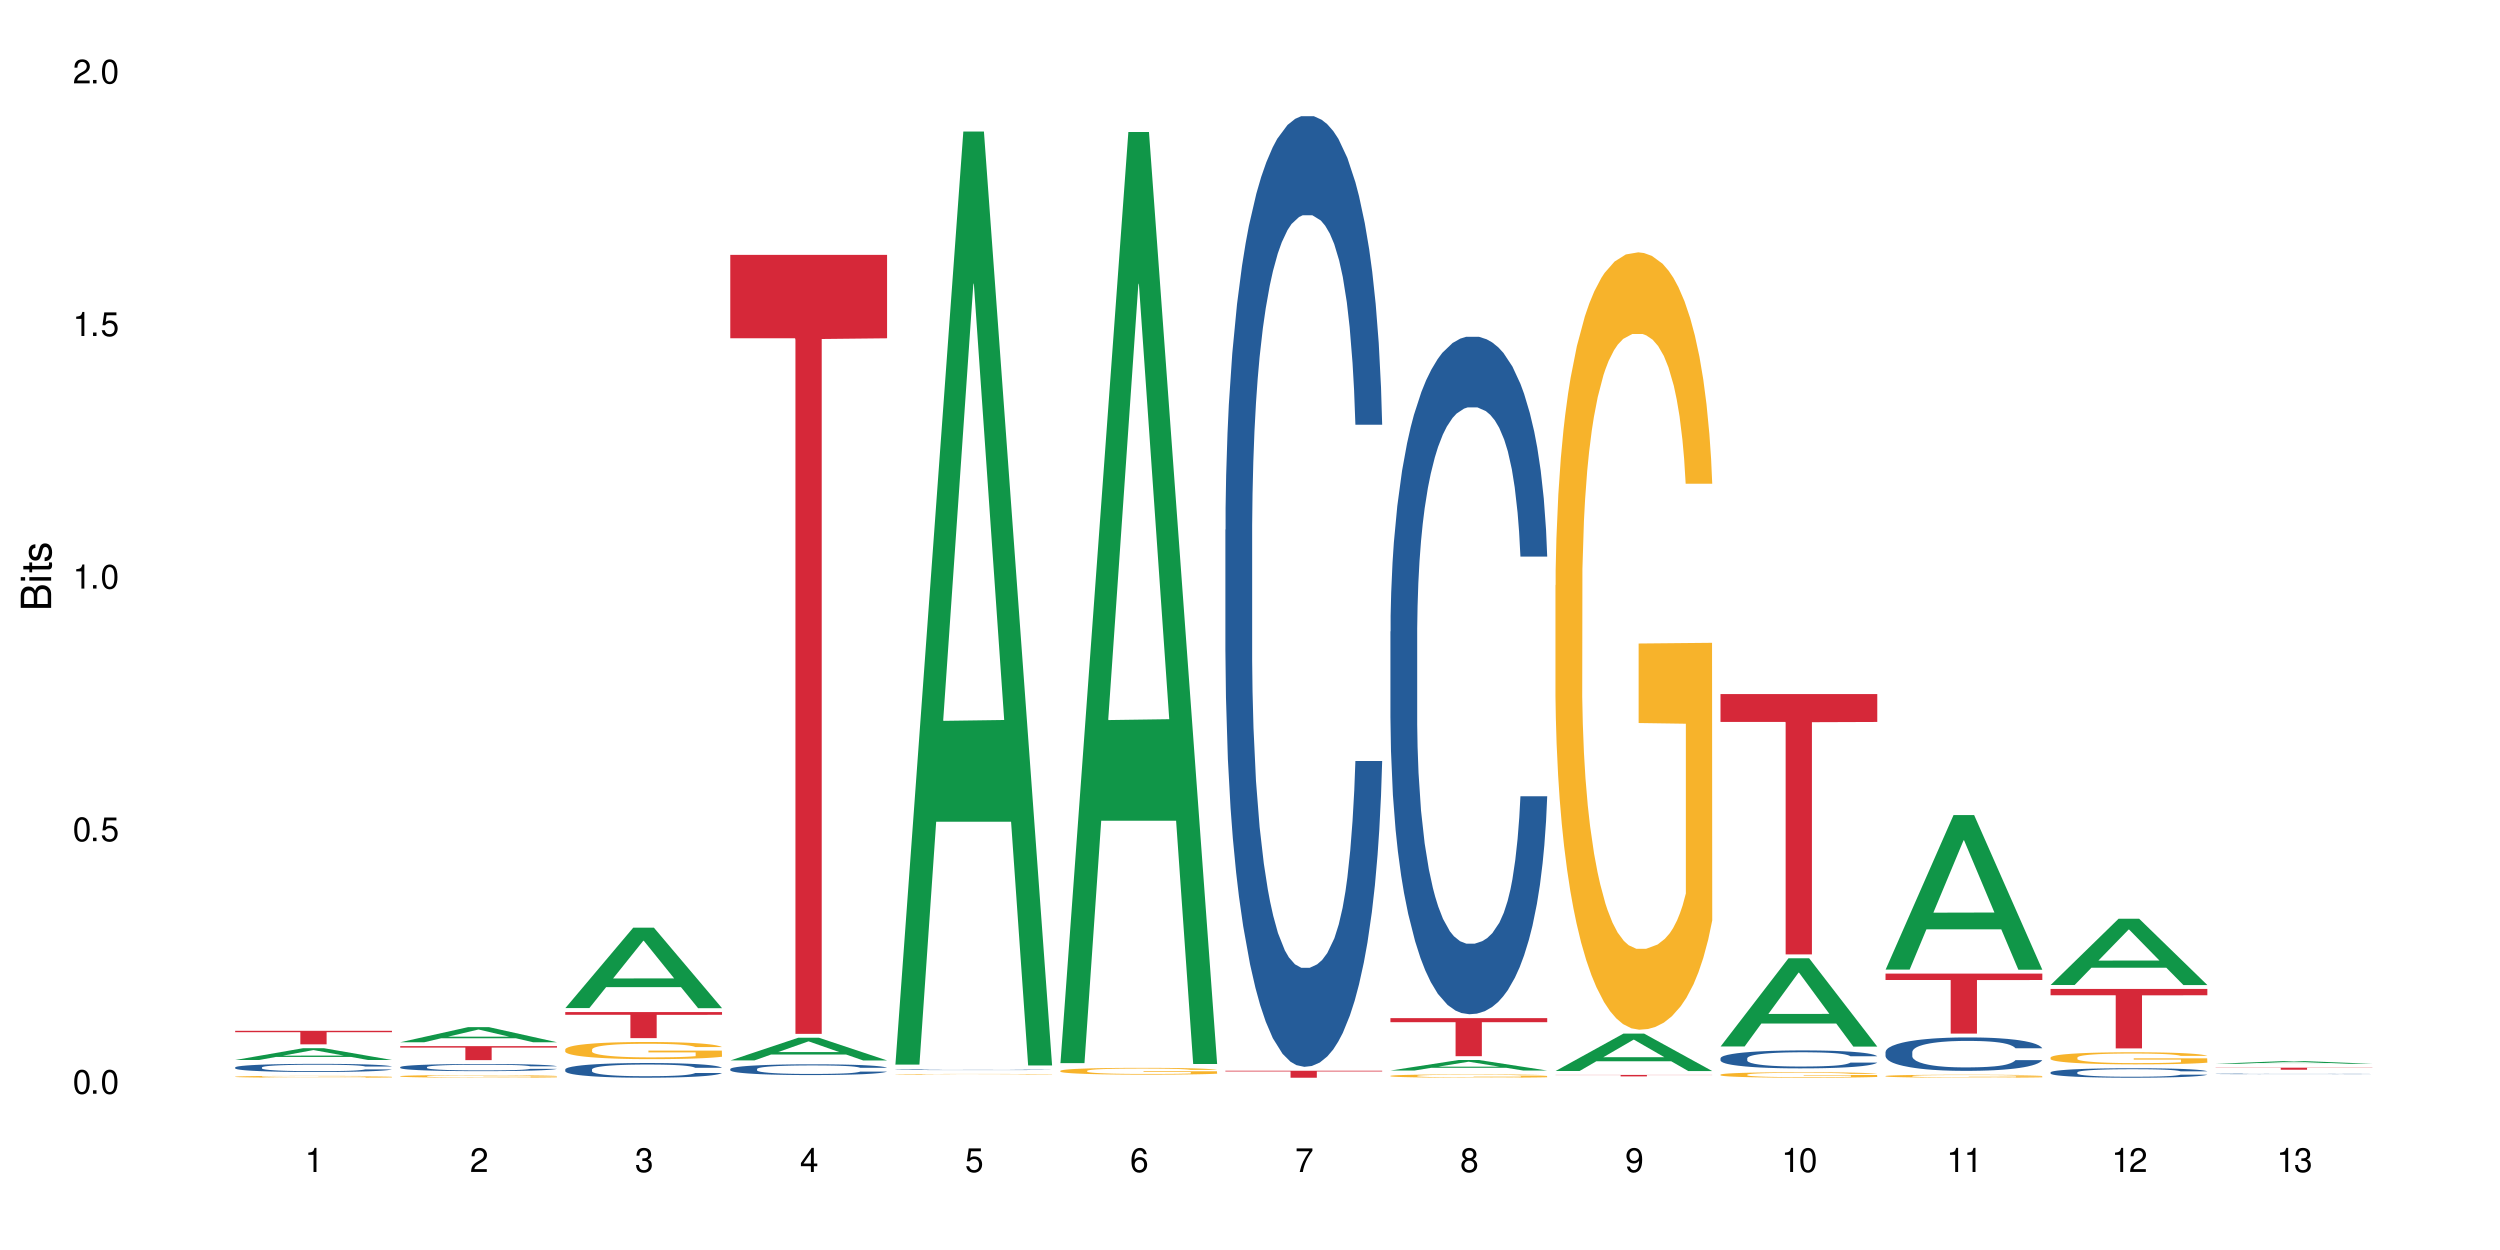 <?xml version="1.0" encoding="UTF-8"?>
<svg xmlns="http://www.w3.org/2000/svg" xmlns:xlink="http://www.w3.org/1999/xlink" width="720" height="360" viewBox="0 0 720 360">
<defs>
<g>
<g id="glyph-0-0">
</g>
<g id="glyph-0-1">
<path d="M 2.641 -6.938 C 2 -6.938 1.422 -6.656 1.078 -6.172 C 0.641 -5.562 0.406 -4.641 0.406 -3.359 C 0.406 -1.016 1.188 0.219 2.641 0.219 C 4.078 0.219 4.859 -1.016 4.859 -3.297 C 4.859 -4.641 4.656 -5.547 4.203 -6.172 C 3.844 -6.656 3.281 -6.938 2.641 -6.938 Z M 2.641 -6.188 C 3.547 -6.188 4 -5.25 4 -3.375 C 4 -1.406 3.562 -0.484 2.625 -0.484 C 1.734 -0.484 1.281 -1.438 1.281 -3.344 C 1.281 -5.25 1.734 -6.188 2.641 -6.188 Z M 2.641 -6.188 "/>
</g>
<g id="glyph-0-2">
<path d="M 1.828 -1 L 0.828 -1 L 0.828 0 L 1.828 0 Z M 1.828 -1 "/>
</g>
<g id="glyph-0-3">
<path d="M 4.562 -6.797 L 1.062 -6.797 L 0.547 -3.094 L 1.328 -3.094 C 1.719 -3.562 2.047 -3.734 2.578 -3.734 C 3.484 -3.734 4.062 -3.109 4.062 -2.094 C 4.062 -1.125 3.484 -0.531 2.578 -0.531 C 1.828 -0.531 1.375 -0.906 1.188 -1.672 L 0.328 -1.672 C 0.453 -1.109 0.547 -0.844 0.75 -0.594 C 1.125 -0.078 1.828 0.219 2.594 0.219 C 3.969 0.219 4.922 -0.781 4.922 -2.219 C 4.922 -3.562 4.031 -4.484 2.719 -4.484 C 2.25 -4.484 1.859 -4.359 1.469 -4.062 L 1.734 -5.969 L 4.562 -5.969 Z M 4.562 -6.797 "/>
</g>
<g id="glyph-0-4">
<path d="M 2.484 -4.938 L 2.484 0 L 3.328 0 L 3.328 -6.938 L 2.766 -6.938 C 2.469 -5.875 2.281 -5.734 0.984 -5.562 L 0.984 -4.938 Z M 2.484 -4.938 "/>
</g>
<g id="glyph-0-5">
<path d="M 4.859 -0.828 L 1.281 -0.828 C 1.359 -1.406 1.672 -1.781 2.5 -2.281 L 3.469 -2.828 C 4.406 -3.344 4.906 -4.062 4.906 -4.906 C 4.906 -5.484 4.672 -6.031 4.266 -6.406 C 3.859 -6.766 3.375 -6.938 2.719 -6.938 C 1.859 -6.938 1.219 -6.625 0.844 -6.031 C 0.609 -5.672 0.5 -5.234 0.484 -4.531 L 1.328 -4.531 C 1.359 -5.016 1.406 -5.281 1.531 -5.516 C 1.75 -5.938 2.188 -6.203 2.703 -6.203 C 3.469 -6.203 4.031 -5.641 4.031 -4.891 C 4.031 -4.344 3.719 -3.859 3.125 -3.516 L 2.234 -3 C 0.812 -2.172 0.406 -1.531 0.328 -0.016 L 4.859 -0.016 Z M 4.859 -0.828 "/>
</g>
<g id="glyph-0-6">
<path d="M 2.125 -3.188 L 2.578 -3.188 C 3.5 -3.188 3.984 -2.766 3.984 -1.922 C 3.984 -1.062 3.469 -0.531 2.594 -0.531 C 1.656 -0.531 1.203 -1 1.156 -2.016 L 0.312 -2.016 C 0.344 -1.453 0.438 -1.094 0.609 -0.781 C 0.953 -0.109 1.625 0.219 2.547 0.219 C 3.953 0.219 4.859 -0.625 4.859 -1.938 C 4.859 -2.828 4.516 -3.297 3.703 -3.594 C 4.344 -3.844 4.656 -4.328 4.656 -5.031 C 4.656 -6.219 3.875 -6.938 2.578 -6.938 C 1.203 -6.938 0.484 -6.172 0.453 -4.703 L 1.297 -4.703 C 1.312 -5.125 1.344 -5.359 1.453 -5.578 C 1.641 -5.969 2.062 -6.203 2.594 -6.203 C 3.344 -6.203 3.797 -5.75 3.797 -5 C 3.797 -4.516 3.609 -4.219 3.25 -4.047 C 3.016 -3.953 2.703 -3.922 2.125 -3.906 Z M 2.125 -3.188 "/>
</g>
<g id="glyph-0-7">
<path d="M 3.141 -1.672 L 3.141 0 L 3.984 0 L 3.984 -1.672 L 4.984 -1.672 L 4.984 -2.438 L 3.984 -2.438 L 3.984 -6.938 L 3.359 -6.938 L 0.266 -2.578 L 0.266 -1.672 Z M 3.141 -2.438 L 1 -2.438 L 3.141 -5.5 Z M 3.141 -2.438 "/>
</g>
<g id="glyph-0-8">
<path d="M 4.781 -5.125 C 4.609 -6.266 3.891 -6.938 2.844 -6.938 C 2.094 -6.938 1.422 -6.578 1.031 -5.953 C 0.594 -5.266 0.406 -4.422 0.406 -3.172 C 0.406 -2 0.578 -1.25 0.984 -0.641 C 1.359 -0.078 1.953 0.219 2.703 0.219 C 3.984 0.219 4.922 -0.75 4.922 -2.094 C 4.922 -3.375 4.062 -4.281 2.844 -4.281 C 2.172 -4.281 1.641 -4.031 1.281 -3.516 C 1.281 -5.234 1.828 -6.188 2.797 -6.188 C 3.391 -6.188 3.797 -5.797 3.938 -5.125 Z M 2.734 -3.531 C 3.547 -3.531 4.062 -2.953 4.062 -2.031 C 4.062 -1.156 3.484 -0.531 2.703 -0.531 C 1.922 -0.531 1.328 -1.188 1.328 -2.078 C 1.328 -2.938 1.906 -3.531 2.734 -3.531 Z M 2.734 -3.531 "/>
</g>
<g id="glyph-0-9">
<path d="M 4.984 -6.797 L 0.438 -6.797 L 0.438 -5.969 L 4.109 -5.969 C 2.5 -3.656 1.828 -2.234 1.328 0 L 2.219 0 C 2.594 -2.172 3.453 -4.047 4.984 -6.094 Z M 4.984 -6.797 "/>
</g>
<g id="glyph-0-10">
<path d="M 3.75 -3.656 C 4.469 -4.094 4.688 -4.438 4.688 -5.078 C 4.688 -6.172 3.844 -6.938 2.641 -6.938 C 1.438 -6.938 0.594 -6.172 0.594 -5.094 C 0.594 -4.438 0.812 -4.094 1.516 -3.656 C 0.734 -3.266 0.359 -2.703 0.359 -1.922 C 0.359 -0.656 1.281 0.219 2.641 0.219 C 3.984 0.219 4.922 -0.656 4.922 -1.922 C 4.922 -2.703 4.531 -3.266 3.75 -3.656 Z M 2.641 -6.188 C 3.359 -6.188 3.812 -5.75 3.812 -5.062 C 3.812 -4.406 3.344 -3.984 2.641 -3.984 C 1.922 -3.984 1.453 -4.406 1.453 -5.078 C 1.453 -5.75 1.922 -6.188 2.641 -6.188 Z M 2.641 -3.266 C 3.484 -3.266 4.062 -2.719 4.062 -1.906 C 4.062 -1.078 3.484 -0.531 2.625 -0.531 C 1.797 -0.531 1.219 -1.094 1.219 -1.906 C 1.219 -2.719 1.781 -3.266 2.641 -3.266 Z M 2.641 -3.266 "/>
</g>
<g id="glyph-0-11">
<path d="M 0.516 -1.578 C 0.672 -0.453 1.406 0.219 2.438 0.219 C 3.188 0.219 3.859 -0.141 4.266 -0.766 C 4.688 -1.453 4.891 -2.297 4.891 -3.547 C 4.891 -4.719 4.703 -5.453 4.312 -6.078 C 3.938 -6.641 3.344 -6.938 2.594 -6.938 C 1.297 -6.938 0.359 -5.969 0.359 -4.625 C 0.359 -3.344 1.234 -2.453 2.453 -2.453 C 3.094 -2.453 3.578 -2.672 4.016 -3.203 C 4 -1.484 3.469 -0.531 2.5 -0.531 C 1.906 -0.531 1.484 -0.906 1.359 -1.578 Z M 2.578 -6.203 C 3.375 -6.203 3.969 -5.531 3.969 -4.641 C 3.969 -3.797 3.391 -3.188 2.547 -3.188 C 1.734 -3.188 1.234 -3.766 1.234 -4.688 C 1.234 -5.562 1.797 -6.203 2.578 -6.203 Z M 2.578 -6.203 "/>
</g>
<g id="glyph-1-0">
</g>
<g id="glyph-1-1">
<path d="M 0 -0.953 L 0 -4.891 C 0 -5.719 -0.234 -6.344 -0.734 -6.797 C -1.188 -7.234 -1.812 -7.469 -2.5 -7.469 C -3.547 -7.469 -4.188 -7 -4.625 -5.875 C -4.984 -6.688 -5.625 -7.094 -6.531 -7.094 C -7.172 -7.094 -7.734 -6.859 -8.141 -6.391 C -8.562 -5.922 -8.75 -5.344 -8.75 -4.5 L -8.75 -0.953 Z M -4.984 -2.062 L -7.766 -2.062 L -7.766 -4.219 C -7.766 -4.844 -7.688 -5.203 -7.453 -5.5 C -7.219 -5.812 -6.859 -5.969 -6.375 -5.969 C -5.891 -5.969 -5.531 -5.812 -5.297 -5.5 C -5.062 -5.203 -4.984 -4.844 -4.984 -4.219 Z M -0.984 -2.062 L -4 -2.062 L -4 -4.781 C -4 -5.766 -3.438 -6.359 -2.484 -6.359 C -1.547 -6.359 -0.984 -5.766 -0.984 -4.781 Z M -0.984 -2.062 "/>
</g>
<g id="glyph-1-2">
<path d="M -6.281 -1.797 L -6.281 -0.797 L 0 -0.797 L 0 -1.797 Z M -8.75 -1.797 L -8.75 -0.797 L -7.484 -0.797 L -7.484 -1.797 Z M -8.75 -1.797 "/>
</g>
<g id="glyph-1-3">
<path d="M -6.281 -3.047 L -6.281 -2.016 L -8.016 -2.016 L -8.016 -1.016 L -6.281 -1.016 L -6.281 -0.172 L -5.469 -0.172 L -5.469 -1.016 L -0.719 -1.016 C -0.078 -1.016 0.281 -1.453 0.281 -2.234 C 0.281 -2.5 0.25 -2.719 0.188 -3.047 L -0.641 -3.047 C -0.609 -2.906 -0.594 -2.766 -0.594 -2.562 C -0.594 -2.141 -0.719 -2.016 -1.156 -2.016 L -5.469 -2.016 L -5.469 -3.047 Z M -6.281 -3.047 "/>
</g>
<g id="glyph-1-4">
<path d="M -4.531 -5.25 C -5.766 -5.25 -6.469 -4.422 -6.469 -2.969 C -6.469 -1.516 -5.719 -0.562 -4.547 -0.562 C -3.562 -0.562 -3.094 -1.062 -2.734 -2.562 L -2.516 -3.484 C -2.344 -4.188 -2.094 -4.469 -1.641 -4.469 C -1.047 -4.469 -0.641 -3.875 -0.641 -3 C -0.641 -2.453 -0.797 -2 -1.062 -1.75 C -1.25 -1.594 -1.422 -1.531 -1.875 -1.469 L -1.875 -0.406 C -0.422 -0.453 0.281 -1.266 0.281 -2.922 C 0.281 -4.5 -0.5 -5.516 -1.719 -5.516 C -2.656 -5.516 -3.172 -4.984 -3.469 -3.734 L -3.703 -2.766 C -3.891 -1.953 -4.156 -1.609 -4.594 -1.609 C -5.188 -1.609 -5.547 -2.125 -5.547 -2.938 C -5.547 -3.75 -5.203 -4.172 -4.531 -4.203 Z M -4.531 -5.25 "/>
</g>
</g>
</defs>
<rect x="-72" y="-36" width="864" height="432" fill="rgb(100%, 100%, 100%)" fill-opacity="1"/>
<path fill-rule="nonzero" fill="rgb(6.275%, 58.824%, 28.235%)" fill-opacity="1" d="M 67.73 305.273 L 67.777 305.273 L 87.316 301.875 L 93.25 301.875 L 112.883 305.277 L 105.984 305.277 L 101.066 304.391 L 79.5 304.391 L 74.676 305.273 L 67.73 305.273 L 81.574 304.023 L 99.086 304.02 L 90.355 302.43 L 90.258 302.426 L 90.164 302.438 L 81.527 304.02 L 81.574 304.023 Z M 67.73 305.273 "/>
<path fill-rule="nonzero" fill="rgb(14.51%, 36.078%, 60%)" fill-opacity="1" d="M 67.73 307.41 L 67.785 307.41 L 67.785 307.359 L 67.953 307.277 L 68.336 307.172 L 68.723 307.102 L 69.715 306.977 L 71.09 306.855 L 72.523 306.758 L 73.566 306.703 L 74.504 306.66 L 76.652 306.582 L 78.027 306.539 L 79.516 306.504 L 81.332 306.469 L 82.652 306.445 L 85.629 306.414 L 87.828 306.398 L 89.535 306.391 L 93.227 306.391 L 95.43 306.398 L 97.027 306.41 L 98.789 306.426 L 100.273 306.445 L 102.863 306.492 L 105.176 306.555 L 106.223 306.59 L 107.875 306.656 L 109.141 306.719 L 110.02 306.773 L 111.012 306.855 L 111.895 306.949 L 112.555 307.059 L 112.883 307.152 L 105.176 307.152 L 104.789 307.066 L 104.348 307 L 103.523 306.91 L 102.699 306.852 L 101.543 306.789 L 100.496 306.746 L 99.062 306.707 L 97.797 306.68 L 96.477 306.66 L 95.207 306.648 L 92.785 306.637 L 89.977 306.637 L 88.93 306.641 L 86.785 306.656 L 85.629 306.672 L 83.977 306.703 L 82.82 306.73 L 81.441 306.773 L 80.508 306.809 L 79.352 306.863 L 78.523 306.914 L 77.586 306.984 L 77.035 307.039 L 76.543 307.098 L 76.102 307.168 L 75.77 307.246 L 75.551 307.324 L 75.441 307.402 L 75.441 307.734 L 75.551 307.812 L 75.824 307.902 L 76.543 308.031 L 77.586 308.145 L 78.801 308.234 L 79.957 308.301 L 80.617 308.328 L 81.496 308.363 L 82.875 308.406 L 84.855 308.449 L 86.012 308.469 L 87.773 308.484 L 89.594 308.492 L 92.016 308.492 L 94.164 308.484 L 95.594 308.473 L 97.082 308.457 L 99.117 308.418 L 100.383 308.387 L 101.484 308.344 L 102.312 308.305 L 102.863 308.27 L 103.688 308.203 L 104.348 308.129 L 104.844 308.055 L 105.176 307.98 L 112.883 307.98 L 112.555 308.066 L 112.059 308.152 L 111.562 308.215 L 110.793 308.289 L 109.91 308.355 L 108.645 308.43 L 107.598 308.48 L 106.223 308.535 L 104.957 308.574 L 103.578 308.609 L 101.543 308.652 L 100.219 308.676 L 98.789 308.695 L 97.082 308.711 L 94.934 308.727 L 92.621 308.734 L 90.473 308.738 L 88.16 308.734 L 86.453 308.723 L 84.195 308.703 L 81.387 308.668 L 79.352 308.625 L 77.754 308.586 L 76.375 308.543 L 74.836 308.484 L 72.852 308.391 L 71.641 308.316 L 70.816 308.258 L 69.879 308.172 L 69.219 308.098 L 68.445 307.977 L 67.895 307.824 L 67.73 307.707 Z M 67.73 307.41 "/>
<path fill-rule="nonzero" fill="rgb(96.863%, 70.196%, 16.863%)" fill-opacity="1" d="M 67.73 310.078 L 67.785 310.078 L 67.785 310.066 L 68.008 310.047 L 68.559 310.016 L 69.273 309.992 L 70.043 309.973 L 70.539 309.961 L 71.367 309.945 L 72.082 309.938 L 73.898 309.914 L 76.211 309.895 L 77.477 309.883 L 78.91 309.875 L 80.945 309.867 L 81.883 309.863 L 84.746 309.855 L 87.996 309.852 L 91.574 309.848 L 93.227 309.852 L 95.484 309.852 L 98.566 309.855 L 100.328 309.863 L 101.707 309.867 L 103.137 309.875 L 104.898 309.883 L 106.551 309.895 L 107.875 309.906 L 109.195 309.922 L 110.297 309.938 L 111.234 309.953 L 112.059 309.973 L 112.555 309.992 L 112.883 310.008 L 105.23 310.008 L 104.789 309.992 L 104.293 309.977 L 103.469 309.961 L 102.641 309.949 L 101.816 309.941 L 100.273 309.93 L 98.953 309.922 L 97.301 309.914 L 95.703 309.91 L 93.887 309.906 L 89.867 309.906 L 87.223 309.91 L 85.684 309.914 L 84.582 309.918 L 83.039 309.926 L 82.102 309.93 L 81.551 309.934 L 79.902 309.949 L 78.801 309.961 L 78.195 309.973 L 77.422 309.988 L 76.871 310 L 76.266 310.02 L 75.938 310.035 L 75.496 310.066 L 75.441 310.156 L 75.605 310.172 L 75.938 310.195 L 76.375 310.211 L 77.035 310.23 L 77.699 310.242 L 78.855 310.262 L 79.844 310.277 L 80.617 310.285 L 82.102 310.297 L 82.707 310.301 L 84.141 310.309 L 85.629 310.316 L 87.445 310.324 L 88.82 310.324 L 91.023 310.328 L 93.832 310.328 L 97.137 310.324 L 99.227 310.32 L 100.66 310.316 L 101.598 310.312 L 102.754 310.309 L 103.578 310.305 L 104.348 310.297 L 105.285 310.289 L 105.285 310.172 L 91.684 310.172 L 91.684 310.117 L 112.828 310.117 L 112.883 310.309 L 111.727 310.32 L 110.297 310.336 L 108.918 310.344 L 107.488 310.352 L 105.449 310.363 L 103.797 310.367 L 101.266 310.375 L 98.953 310.379 L 96.531 310.383 L 89.594 310.383 L 87.168 310.379 L 85.242 310.375 L 83.48 310.371 L 81.719 310.363 L 79.516 310.355 L 78.082 310.348 L 76.598 310.336 L 75.109 310.324 L 73.789 310.312 L 72.906 310.301 L 72.027 310.289 L 71.09 310.273 L 70.207 310.258 L 69.547 310.242 L 68.941 310.227 L 68.5 310.211 L 68.062 310.188 L 67.84 310.168 L 67.73 310.156 Z M 67.73 310.078 "/>
<path fill-rule="nonzero" fill="rgb(83.922%, 15.686%, 22.353%)" fill-opacity="1" d="M 67.73 296.863 L 112.883 296.863 L 112.883 297.277 L 94.066 297.281 L 94.066 300.762 L 86.496 300.762 L 86.496 297.285 L 86.387 297.277 L 67.73 297.277 Z M 67.73 296.863 "/>
<path fill-rule="nonzero" fill="rgb(6.275%, 58.824%, 28.235%)" fill-opacity="1" d="M 115.262 300.164 L 115.309 300.16 L 134.848 295.805 L 140.781 295.805 L 160.414 300.168 L 153.516 300.168 L 148.598 299.027 L 127.031 299.027 L 122.207 300.164 L 115.262 300.164 L 129.105 298.555 L 146.617 298.551 L 137.887 296.516 L 137.789 296.512 L 137.691 296.523 L 129.059 298.551 L 129.105 298.555 Z M 115.262 300.164 "/>
<path fill-rule="nonzero" fill="rgb(14.51%, 36.078%, 60%)" fill-opacity="1" d="M 115.262 307.324 L 115.316 307.324 L 115.316 307.277 L 115.48 307.207 L 115.867 307.113 L 116.254 307.051 L 117.242 306.941 L 118.621 306.832 L 120.051 306.75 L 121.098 306.699 L 122.035 306.664 L 124.184 306.594 L 125.559 306.559 L 127.047 306.527 L 128.863 306.492 L 130.184 306.473 L 133.156 306.445 L 135.359 306.43 L 137.066 306.426 L 140.758 306.426 L 142.961 306.434 L 144.555 306.441 L 146.316 306.457 L 147.805 306.473 L 150.395 306.516 L 152.707 306.57 L 153.75 306.598 L 155.402 306.656 L 156.672 306.715 L 157.551 306.762 L 158.543 306.832 L 159.422 306.918 L 160.086 307.016 L 160.414 307.098 L 152.707 307.098 L 152.32 307.02 L 151.879 306.961 L 151.055 306.883 L 150.227 306.828 L 149.07 306.773 L 148.023 306.738 L 146.594 306.703 L 145.328 306.68 L 144.004 306.664 L 142.738 306.652 L 140.316 306.641 L 137.508 306.641 L 136.461 306.645 L 134.312 306.66 L 133.156 306.672 L 131.504 306.699 L 130.348 306.723 L 128.973 306.762 L 128.035 306.793 L 126.879 306.844 L 126.055 306.887 L 125.117 306.949 L 124.566 306.996 L 124.07 307.047 L 123.633 307.109 L 123.301 307.176 L 123.082 307.246 L 122.969 307.316 L 122.969 307.609 L 123.082 307.676 L 123.355 307.754 L 124.07 307.871 L 125.117 307.969 L 126.328 308.051 L 127.484 308.105 L 128.145 308.133 L 129.027 308.164 L 130.402 308.199 L 132.387 308.238 L 133.543 308.254 L 135.305 308.27 L 137.121 308.277 L 139.547 308.277 L 141.691 308.27 L 143.125 308.258 L 144.609 308.246 L 146.648 308.211 L 147.914 308.184 L 149.016 308.145 L 149.844 308.109 L 150.395 308.082 L 151.219 308.023 L 151.879 307.957 L 152.375 307.891 L 152.707 307.828 L 160.414 307.828 L 160.086 307.902 L 159.59 307.977 L 159.094 308.031 L 158.324 308.098 L 157.441 308.156 L 156.176 308.223 L 155.129 308.266 L 153.75 308.312 L 152.484 308.348 L 151.109 308.379 L 149.07 308.418 L 147.75 308.438 L 146.316 308.453 L 144.609 308.469 L 142.465 308.484 L 140.152 308.488 L 138.004 308.492 L 135.691 308.488 L 133.984 308.48 L 131.727 308.465 L 128.918 308.43 L 126.879 308.395 L 125.281 308.359 L 123.906 308.32 L 122.363 308.27 L 120.383 308.188 L 119.172 308.121 L 118.344 308.07 L 117.41 307.996 L 116.746 307.93 L 115.977 307.824 L 115.426 307.688 L 115.262 307.586 Z M 115.262 307.324 "/>
<path fill-rule="nonzero" fill="rgb(96.863%, 70.196%, 16.863%)" fill-opacity="1" d="M 115.262 309.938 L 115.316 309.938 L 115.316 309.922 L 115.535 309.891 L 116.086 309.848 L 116.805 309.812 L 117.574 309.781 L 118.07 309.766 L 118.895 309.746 L 119.609 309.73 L 121.43 309.699 L 123.742 309.668 L 125.008 309.656 L 126.438 309.645 L 128.477 309.629 L 129.414 309.625 L 132.277 309.613 L 135.523 309.605 L 140.758 309.605 L 143.016 309.609 L 146.098 309.617 L 147.859 309.621 L 149.238 309.629 L 150.668 309.641 L 152.43 309.652 L 154.082 309.672 L 155.402 309.688 L 156.727 309.707 L 157.828 309.73 L 158.762 309.758 L 159.59 309.785 L 160.086 309.812 L 160.414 309.836 L 152.762 309.836 L 152.32 309.812 L 151.824 309.793 L 151 309.77 L 150.172 309.75 L 149.348 309.738 L 147.805 309.719 L 146.484 309.707 L 144.832 309.699 L 143.234 309.691 L 141.418 309.688 L 137.398 309.688 L 134.754 309.691 L 133.211 309.695 L 132.109 309.703 L 130.57 309.715 L 129.633 309.723 L 129.082 309.727 L 127.43 309.75 L 126.328 309.77 L 125.723 309.781 L 124.953 309.805 L 124.402 309.824 L 123.797 309.852 L 123.465 309.875 L 123.023 309.922 L 122.969 310.051 L 123.137 310.078 L 123.465 310.105 L 123.906 310.133 L 124.566 310.16 L 125.227 310.18 L 126.383 310.207 L 127.375 310.227 L 128.145 310.238 L 129.633 310.258 L 130.238 310.266 L 131.672 310.277 L 133.156 310.285 L 134.973 310.297 L 136.352 310.301 L 138.555 310.305 L 141.363 310.305 L 144.668 310.297 L 146.758 310.293 L 148.191 310.289 L 149.125 310.281 L 150.281 310.273 L 151.109 310.266 L 151.879 310.258 L 152.816 310.246 L 152.816 310.078 L 139.215 310.078 L 139.215 309.996 L 160.359 309.996 L 160.414 310.273 L 159.258 310.293 L 157.828 310.312 L 156.449 310.328 L 155.02 310.34 L 152.98 310.352 L 151.328 310.359 L 148.797 310.371 L 146.484 310.379 L 144.059 310.383 L 137.121 310.383 L 134.699 310.379 L 132.773 310.371 L 131.012 310.367 L 129.246 310.355 L 127.047 310.34 L 125.613 310.328 L 124.125 310.312 L 122.641 310.297 L 121.316 310.277 L 120.438 310.262 L 119.555 310.246 L 118.621 310.223 L 117.738 310.199 L 117.078 310.176 L 116.473 310.152 L 116.031 310.129 L 115.59 310.098 L 115.371 310.07 L 115.262 310.051 Z M 115.262 309.938 "/>
<path fill-rule="nonzero" fill="rgb(83.922%, 15.686%, 22.353%)" fill-opacity="1" d="M 115.262 301.277 L 160.414 301.277 L 160.414 301.711 L 141.598 301.715 L 141.598 305.312 L 134.023 305.312 L 134.023 301.719 L 133.914 301.711 L 115.262 301.711 Z M 115.262 301.277 "/>
<path fill-rule="nonzero" fill="rgb(6.275%, 58.824%, 28.235%)" fill-opacity="1" d="M 162.793 290.332 L 162.84 290.312 L 182.379 267.16 L 188.312 267.16 L 207.945 290.355 L 201.047 290.355 L 196.125 284.301 L 174.562 284.301 L 169.738 290.332 L 162.793 290.332 L 176.637 281.797 L 194.148 281.773 L 185.418 270.949 L 185.32 270.93 L 185.223 270.992 L 176.59 281.773 L 176.637 281.797 Z M 162.793 290.332 "/>
<path fill-rule="nonzero" fill="rgb(14.51%, 36.078%, 60%)" fill-opacity="1" d="M 162.793 307.992 L 162.848 307.988 L 162.848 307.895 L 163.012 307.75 L 163.398 307.562 L 163.781 307.434 L 164.773 307.207 L 166.148 306.988 L 167.582 306.816 L 168.629 306.715 L 169.562 306.637 L 171.711 306.496 L 173.09 306.422 L 174.574 306.355 L 176.391 306.289 L 177.715 306.25 L 180.688 306.188 L 182.891 306.16 L 184.598 306.152 L 188.285 306.152 L 190.488 306.164 L 192.086 306.184 L 193.848 306.215 L 195.336 306.25 L 197.922 306.336 L 200.234 306.445 L 201.281 306.508 L 202.934 306.625 L 204.199 306.742 L 205.082 306.844 L 206.074 306.988 L 206.953 307.16 L 207.613 307.359 L 207.945 307.523 L 200.234 307.523 L 199.852 307.371 L 199.41 307.25 L 198.582 307.09 L 197.758 306.98 L 196.602 306.867 L 195.555 306.793 L 194.125 306.719 L 192.855 306.672 L 191.535 306.637 L 190.27 306.613 L 187.848 306.59 L 185.039 306.59 L 183.992 306.598 L 181.844 306.629 L 180.688 306.656 L 179.035 306.711 L 177.879 306.762 L 176.504 306.84 L 175.566 306.906 L 174.41 307.004 L 173.586 307.094 L 172.648 307.223 L 172.098 307.32 L 171.602 307.426 L 171.16 307.555 L 170.832 307.691 L 170.609 307.832 L 170.5 307.973 L 170.5 308.574 L 170.609 308.711 L 170.887 308.875 L 171.602 309.109 L 172.648 309.316 L 173.859 309.48 L 175.016 309.594 L 175.676 309.648 L 176.559 309.711 L 177.934 309.789 L 179.918 309.867 L 181.074 309.898 L 182.836 309.926 L 184.652 309.941 L 187.074 309.941 L 189.223 309.926 L 190.656 309.91 L 192.141 309.879 L 194.18 309.812 L 195.445 309.75 L 196.547 309.676 L 197.371 309.602 L 197.922 309.539 L 198.75 309.422 L 199.41 309.289 L 199.906 309.152 L 200.234 309.023 L 207.945 309.023 L 207.613 309.176 L 207.117 309.328 L 206.625 309.441 L 205.852 309.574 L 204.973 309.695 L 203.703 309.832 L 202.66 309.918 L 201.281 310.016 L 200.016 310.09 L 198.641 310.156 L 196.602 310.234 L 195.281 310.273 L 193.848 310.309 L 192.141 310.336 L 189.992 310.363 L 187.68 310.379 L 185.535 310.383 L 183.219 310.375 L 181.512 310.359 L 179.254 310.328 L 176.449 310.258 L 174.41 310.184 L 172.812 310.109 L 171.438 310.031 L 169.895 309.926 L 167.914 309.758 L 166.699 309.625 L 165.875 309.516 L 164.938 309.367 L 164.277 309.23 L 163.508 309.016 L 162.957 308.738 L 162.793 308.527 Z M 162.793 307.992 "/>
<path fill-rule="nonzero" fill="rgb(96.863%, 70.196%, 16.863%)" fill-opacity="1" d="M 162.793 302.211 L 162.848 302.207 L 162.848 302.117 L 163.066 301.914 L 163.617 301.633 L 164.332 301.402 L 165.105 301.223 L 165.602 301.125 L 166.426 300.992 L 167.141 300.891 L 168.957 300.688 L 171.27 300.5 L 172.539 300.418 L 173.969 300.34 L 176.008 300.254 L 176.941 300.223 L 179.805 300.152 L 183.055 300.105 L 186.633 300.09 L 188.285 300.098 L 190.543 300.113 L 193.629 300.164 L 195.391 300.211 L 196.766 300.254 L 198.199 300.312 L 199.961 300.402 L 201.613 300.512 L 202.934 300.621 L 204.254 300.754 L 205.355 300.898 L 206.293 301.059 L 207.117 301.25 L 207.613 301.406 L 207.945 301.562 L 200.289 301.562 L 199.852 301.406 L 199.355 301.285 L 198.527 301.137 L 197.703 301.027 L 196.875 300.941 L 195.336 300.824 L 194.012 300.75 L 192.363 300.688 L 190.766 300.648 L 188.949 300.621 L 187.848 300.609 L 184.926 300.609 L 182.285 300.645 L 180.742 300.68 L 179.641 300.715 L 178.098 300.781 L 177.164 300.836 L 176.613 300.875 L 174.961 301.012 L 173.859 301.141 L 173.254 301.227 L 172.484 301.359 L 171.934 301.484 L 171.328 301.664 L 170.996 301.801 L 170.555 302.105 L 170.5 302.918 L 170.664 303.09 L 170.996 303.277 L 171.438 303.438 L 172.098 303.609 L 172.758 303.742 L 173.914 303.918 L 174.906 304.035 L 175.676 304.113 L 177.164 304.234 L 177.77 304.273 L 179.199 304.355 L 180.688 304.418 L 182.504 304.473 L 183.883 304.5 L 186.082 304.523 L 188.891 304.523 L 192.195 304.496 L 194.289 304.461 L 195.719 304.426 L 196.656 304.391 L 197.812 304.344 L 198.641 304.297 L 199.41 304.246 L 200.348 304.172 L 200.348 303.09 L 186.746 303.086 L 186.746 302.582 L 207.891 302.578 L 207.945 304.344 L 206.789 304.465 L 205.355 304.582 L 203.98 304.672 L 202.547 304.75 L 200.512 304.836 L 198.859 304.891 L 196.324 304.953 L 194.012 304.992 L 191.59 305.02 L 189.441 305.035 L 186.91 305.039 L 184.652 305.027 L 182.23 305.004 L 180.301 304.965 L 178.539 304.922 L 176.777 304.863 L 174.574 304.766 L 173.145 304.691 L 171.656 304.594 L 170.172 304.484 L 168.848 304.359 L 167.969 304.266 L 167.086 304.156 L 166.148 304.023 L 165.27 303.867 L 164.609 303.727 L 164.004 303.57 L 163.562 303.422 L 163.121 303.219 L 162.902 303.055 L 162.793 302.914 Z M 162.793 302.211 "/>
<path fill-rule="nonzero" fill="rgb(83.922%, 15.686%, 22.353%)" fill-opacity="1" d="M 162.793 291.469 L 207.945 291.469 L 207.945 292.27 L 189.125 292.277 L 189.125 298.98 L 181.555 298.98 L 181.555 292.285 L 181.445 292.27 L 162.793 292.27 Z M 162.793 291.469 "/>
<path fill-rule="nonzero" fill="rgb(6.275%, 58.824%, 28.235%)" fill-opacity="1" d="M 210.32 305.402 L 210.371 305.395 L 229.906 298.863 L 235.84 298.863 L 255.477 305.406 L 248.578 305.406 L 243.656 303.699 L 222.094 303.699 L 217.27 305.402 L 210.32 305.402 L 224.168 302.992 L 241.68 302.988 L 232.945 299.934 L 232.852 299.926 L 232.754 299.945 L 224.117 302.988 L 224.168 302.992 Z M 210.32 305.402 "/>
<path fill-rule="nonzero" fill="rgb(14.51%, 36.078%, 60%)" fill-opacity="1" d="M 210.32 307.867 L 210.375 307.867 L 210.375 307.797 L 210.543 307.691 L 210.926 307.555 L 211.312 307.461 L 212.305 307.293 L 213.68 307.133 L 215.113 307.008 L 216.16 306.934 L 217.094 306.879 L 219.242 306.773 L 220.617 306.719 L 222.105 306.672 L 223.922 306.621 L 225.246 306.594 L 228.219 306.547 L 230.422 306.527 L 232.129 306.52 L 235.816 306.52 L 238.02 306.531 L 239.617 306.547 L 241.379 306.57 L 242.863 306.594 L 245.453 306.656 L 247.766 306.734 L 248.812 306.781 L 250.465 306.867 L 251.73 306.953 L 252.613 307.027 L 253.602 307.133 L 254.484 307.258 L 255.145 307.402 L 255.477 307.527 L 247.766 307.527 L 247.379 307.414 L 246.941 307.324 L 246.113 307.207 L 245.289 307.125 L 244.133 307.043 L 243.086 306.992 L 241.652 306.938 L 240.387 306.902 L 239.066 306.879 L 237.801 306.859 L 235.375 306.844 L 232.566 306.844 L 231.523 306.848 L 229.375 306.871 L 228.219 306.891 L 226.566 306.93 L 225.41 306.969 L 224.031 307.023 L 223.098 307.074 L 221.941 307.145 L 221.113 307.211 L 220.18 307.305 L 219.629 307.375 L 219.133 307.453 L 218.691 307.547 L 218.359 307.648 L 218.141 307.754 L 218.031 307.855 L 218.031 308.293 L 218.141 308.395 L 218.418 308.516 L 219.133 308.688 L 220.18 308.836 L 221.391 308.957 L 222.547 309.039 L 223.207 309.082 L 224.086 309.125 L 225.465 309.184 L 227.445 309.238 L 228.602 309.262 L 230.367 309.285 L 232.184 309.297 L 234.605 309.297 L 236.754 309.285 L 238.184 309.27 L 239.672 309.246 L 241.707 309.199 L 242.977 309.152 L 244.078 309.102 L 244.902 309.047 L 245.453 309 L 246.277 308.914 L 246.941 308.816 L 247.438 308.719 L 247.766 308.621 L 255.477 308.621 L 255.145 308.734 L 254.648 308.844 L 254.152 308.926 L 253.383 309.027 L 252.5 309.113 L 251.234 309.215 L 250.188 309.277 L 248.812 309.352 L 247.547 309.402 L 246.168 309.453 L 244.133 309.508 L 242.809 309.535 L 241.379 309.562 L 239.672 309.586 L 237.523 309.605 L 235.211 309.617 L 233.062 309.617 L 230.75 309.613 L 229.043 309.602 L 226.785 309.578 L 223.977 309.523 L 221.941 309.473 L 220.344 309.418 L 218.965 309.359 L 217.426 309.285 L 215.441 309.16 L 214.23 309.062 L 213.406 308.984 L 212.469 308.875 L 211.809 308.773 L 211.039 308.617 L 210.488 308.414 L 210.32 308.258 Z M 210.32 307.867 "/>
<path fill-rule="nonzero" fill="rgb(83.922%, 15.686%, 22.353%)" fill-opacity="1" d="M 210.32 73.41 L 255.477 73.41 L 255.477 97.426 L 236.656 97.633 L 236.656 297.754 L 229.086 297.754 L 229.086 97.844 L 228.977 97.426 L 210.32 97.426 Z M 210.32 73.41 "/>
<path fill-rule="nonzero" fill="rgb(6.275%, 58.824%, 28.235%)" fill-opacity="1" d="M 257.852 306.613 L 257.898 306.359 L 277.438 37.883 L 283.371 37.883 L 303.004 306.863 L 296.105 306.863 L 291.188 236.652 L 269.621 236.652 L 264.797 306.613 L 257.852 306.613 L 271.695 207.605 L 289.207 207.355 L 280.477 81.828 L 280.379 81.574 L 280.285 82.332 L 271.648 207.355 L 271.695 207.605 Z M 257.852 306.613 "/>
<path fill-rule="nonzero" fill="rgb(14.51%, 36.078%, 60%)" fill-opacity="1" d="M 257.852 308.066 L 257.906 308.066 L 257.906 308.062 L 258.07 308.055 L 258.844 308.039 L 259.832 308.027 L 261.211 308.02 L 262.641 308.012 L 263.688 308.004 L 264.625 308 L 266.773 307.992 L 268.148 307.992 L 269.637 307.988 L 271.453 307.984 L 272.773 307.98 L 275.746 307.98 L 277.949 307.977 L 285.551 307.977 L 287.145 307.98 L 290.395 307.98 L 292.984 307.984 L 295.297 307.992 L 296.344 307.996 L 297.996 308 L 299.262 308.008 L 300.141 308.012 L 301.133 308.02 L 302.016 308.027 L 302.676 308.035 L 303.004 308.043 L 295.297 308.043 L 294.91 308.035 L 294.469 308.031 L 293.645 308.023 L 292.816 308.02 L 291.66 308.012 L 290.617 308.008 L 289.184 308.004 L 287.918 308.004 L 286.598 308 L 276.902 308 L 275.746 308.004 L 274.098 308.004 L 272.941 308.008 L 271.562 308.012 L 270.625 308.016 L 269.469 308.02 L 268.645 308.023 L 267.707 308.031 L 267.156 308.035 L 266.66 308.039 L 266.223 308.047 L 265.891 308.051 L 265.672 308.059 L 265.562 308.066 L 265.562 308.098 L 265.672 308.102 L 265.945 308.109 L 266.66 308.121 L 267.707 308.133 L 268.918 308.141 L 270.074 308.145 L 270.738 308.148 L 271.617 308.152 L 272.996 308.156 L 274.977 308.16 L 276.133 308.16 L 277.895 308.164 L 284.281 308.164 L 285.715 308.16 L 287.203 308.16 L 289.238 308.156 L 290.504 308.152 L 291.605 308.148 L 292.434 308.145 L 292.984 308.145 L 293.809 308.137 L 294.469 308.133 L 294.965 308.125 L 295.297 308.117 L 303.004 308.117 L 302.676 308.125 L 302.18 308.133 L 301.684 308.137 L 300.914 308.145 L 300.031 308.152 L 298.766 308.156 L 297.719 308.16 L 296.344 308.168 L 295.074 308.172 L 293.699 308.172 L 291.66 308.176 L 290.34 308.18 L 288.91 308.18 L 287.203 308.184 L 274.316 308.184 L 271.508 308.18 L 269.469 308.176 L 267.875 308.172 L 266.496 308.168 L 264.953 308.164 L 262.973 308.152 L 261.762 308.148 L 260.934 308.141 L 260 308.137 L 259.34 308.129 L 258.566 308.117 L 258.016 308.105 L 257.852 308.094 Z M 257.852 308.066 "/>
<path fill-rule="nonzero" fill="rgb(96.863%, 70.196%, 16.863%)" fill-opacity="1" d="M 257.852 309.387 L 257.906 309.387 L 257.906 309.383 L 258.125 309.375 L 258.676 309.363 L 259.395 309.352 L 260.164 309.344 L 260.66 309.34 L 261.484 309.336 L 262.203 309.332 L 264.02 309.32 L 266.332 309.312 L 267.598 309.309 L 269.031 309.309 L 271.066 309.305 L 272.004 309.301 L 274.867 309.301 L 278.117 309.297 L 285.605 309.297 L 288.688 309.301 L 290.449 309.301 L 291.828 309.305 L 293.258 309.305 L 295.02 309.309 L 296.672 309.316 L 297.996 309.32 L 299.316 309.324 L 300.418 309.332 L 301.352 309.336 L 302.18 309.344 L 302.676 309.352 L 303.004 309.359 L 295.352 309.359 L 294.91 309.352 L 294.414 309.348 L 293.59 309.34 L 292.762 309.336 L 291.938 309.332 L 290.395 309.328 L 289.074 309.324 L 287.422 309.32 L 275.805 309.32 L 274.703 309.324 L 273.16 309.324 L 272.223 309.328 L 271.672 309.328 L 270.02 309.336 L 268.918 309.34 L 268.312 309.344 L 267.543 309.352 L 266.992 309.355 L 266.387 309.363 L 266.055 309.367 L 265.617 309.383 L 265.562 309.414 L 265.727 309.422 L 266.055 309.43 L 266.496 309.438 L 267.156 309.445 L 267.82 309.449 L 268.977 309.457 L 269.965 309.461 L 270.738 309.465 L 272.223 309.469 L 272.828 309.473 L 274.262 309.477 L 275.746 309.477 L 277.566 309.48 L 278.941 309.48 L 281.145 309.484 L 283.953 309.484 L 287.258 309.48 L 290.781 309.48 L 291.719 309.477 L 292.875 309.477 L 293.699 309.473 L 294.469 309.473 L 295.406 309.469 L 295.406 309.422 L 281.805 309.422 L 281.805 309.402 L 302.949 309.402 L 303.004 309.477 L 301.848 309.48 L 300.418 309.484 L 299.039 309.488 L 297.609 309.492 L 295.57 309.496 L 293.918 309.5 L 291.387 309.5 L 289.074 309.504 L 277.289 309.504 L 275.363 309.5 L 273.602 309.5 L 271.84 309.496 L 269.637 309.492 L 268.203 309.488 L 266.719 309.484 L 265.23 309.48 L 263.91 309.477 L 263.027 309.473 L 262.148 309.469 L 261.211 309.461 L 260.328 309.457 L 259.668 309.449 L 259.062 309.441 L 258.621 309.438 L 258.184 309.43 L 257.961 309.422 L 257.852 309.414 Z M 257.852 309.387 "/>
<path fill-rule="nonzero" fill="rgb(6.275%, 58.824%, 28.235%)" fill-opacity="1" d="M 305.383 306.176 L 305.43 305.922 L 324.969 38.012 L 330.902 38.012 L 350.535 306.426 L 343.637 306.426 L 338.715 236.363 L 317.152 236.363 L 312.328 306.176 L 305.383 306.176 L 319.227 207.379 L 336.738 207.125 L 328.008 81.867 L 327.91 81.613 L 327.812 82.371 L 319.18 207.125 L 319.227 207.379 Z M 305.383 306.176 "/>
<path fill-rule="nonzero" fill="rgb(96.863%, 70.196%, 16.863%)" fill-opacity="1" d="M 305.383 308.383 L 305.438 308.379 L 305.438 308.344 L 305.656 308.262 L 306.207 308.152 L 306.922 308.059 L 307.695 307.988 L 308.191 307.949 L 309.016 307.895 L 309.73 307.855 L 311.551 307.777 L 313.863 307.699 L 315.129 307.668 L 316.559 307.637 L 318.598 307.605 L 319.535 307.59 L 322.398 307.562 L 325.645 307.543 L 329.227 307.539 L 330.879 307.539 L 333.137 307.547 L 336.219 307.566 L 337.98 307.586 L 339.355 307.605 L 340.789 307.629 L 342.551 307.664 L 344.203 307.707 L 345.523 307.75 L 346.848 307.805 L 347.949 307.859 L 348.883 307.922 L 349.711 308 L 350.203 308.062 L 350.535 308.125 L 342.883 308.125 L 342.441 308.062 L 341.945 308.012 L 341.121 307.953 L 340.293 307.91 L 339.469 307.875 L 337.926 307.828 L 336.605 307.801 L 334.953 307.777 L 333.355 307.762 L 331.539 307.75 L 330.438 307.746 L 327.52 307.746 L 324.875 307.758 L 323.332 307.773 L 322.23 307.785 L 320.691 307.812 L 319.754 307.836 L 319.203 307.852 L 317.551 307.906 L 316.449 307.957 L 315.844 307.988 L 315.074 308.043 L 314.523 308.094 L 313.918 308.164 L 313.586 308.219 L 313.145 308.34 L 313.09 308.664 L 313.258 308.73 L 313.586 308.805 L 314.027 308.871 L 314.688 308.938 L 315.348 308.988 L 316.504 309.059 L 317.496 309.105 L 318.266 309.137 L 319.754 309.184 L 320.359 309.203 L 321.793 309.234 L 323.277 309.258 L 325.094 309.281 L 326.473 309.293 L 328.676 309.301 L 331.484 309.301 L 334.785 309.289 L 336.879 309.273 L 338.312 309.262 L 339.246 309.25 L 340.402 309.227 L 341.23 309.211 L 342 309.191 L 342.938 309.16 L 342.938 308.73 L 329.336 308.73 L 329.336 308.527 L 350.48 308.527 L 350.535 309.227 L 349.379 309.277 L 347.949 309.324 L 346.57 309.359 L 345.141 309.391 L 343.102 309.426 L 341.449 309.445 L 338.918 309.473 L 336.605 309.488 L 334.18 309.496 L 332.035 309.504 L 329.5 309.504 L 327.242 309.5 L 324.82 309.492 L 322.895 309.477 L 321.129 309.457 L 319.367 309.434 L 317.164 309.398 L 315.734 309.367 L 314.246 309.328 L 312.762 309.285 L 311.438 309.234 L 310.559 309.199 L 309.676 309.156 L 308.742 309.102 L 307.859 309.039 L 307.199 308.984 L 306.594 308.922 L 306.152 308.863 L 305.711 308.781 L 305.492 308.715 L 305.383 308.66 Z M 305.383 308.383 "/>
<path fill-rule="nonzero" fill="rgb(14.51%, 36.078%, 60%)" fill-opacity="1" d="M 352.91 152.598 L 352.969 152.348 L 352.969 146.34 L 353.133 136.828 L 353.52 124.816 L 353.902 116.559 L 354.895 101.793 L 356.27 87.531 L 357.703 76.52 L 358.75 70.012 L 359.684 65.008 L 361.832 55.746 L 363.211 50.992 L 364.695 46.738 L 366.512 42.484 L 367.836 39.98 L 370.809 35.977 L 373.012 34.223 L 374.719 33.473 L 378.406 33.473 L 380.609 34.477 L 382.207 35.727 L 383.969 37.727 L 385.457 39.98 L 388.043 45.484 L 390.355 52.492 L 391.402 56.496 L 393.055 64.254 L 394.32 71.762 L 395.203 78.27 L 396.195 87.531 L 397.074 98.789 L 397.734 111.555 L 398.066 122.316 L 390.355 122.316 L 389.973 112.305 L 389.531 104.547 L 388.703 94.285 L 387.879 87.027 L 386.723 79.77 L 385.676 75.016 L 384.246 70.262 L 382.977 67.258 L 381.656 65.008 L 380.391 63.504 L 377.965 62.004 L 375.16 62.004 L 374.113 62.504 L 371.965 64.504 L 370.809 66.258 L 369.156 69.762 L 368 73.016 L 366.625 78.02 L 365.688 82.273 L 364.531 88.781 L 363.703 94.535 L 362.77 102.797 L 362.219 109.051 L 361.723 116.059 L 361.281 124.316 L 360.953 133.078 L 360.73 142.336 L 360.621 151.344 L 360.621 190.137 L 360.73 199.145 L 361.008 209.656 L 361.723 224.922 L 362.77 238.184 L 363.98 248.695 L 365.137 256.203 L 365.797 259.707 L 366.68 263.711 L 368.055 268.715 L 370.039 273.723 L 371.195 275.723 L 372.957 277.727 L 374.773 278.727 L 377.195 278.727 L 379.344 277.727 L 380.773 276.473 L 382.262 274.473 L 384.301 270.219 L 385.566 266.215 L 386.668 261.457 L 387.492 256.703 L 388.043 252.699 L 388.871 244.941 L 389.531 236.434 L 390.027 227.672 L 390.355 219.164 L 398.066 219.164 L 397.734 229.176 L 397.238 238.934 L 396.742 246.191 L 395.973 254.953 L 395.094 262.711 L 393.824 271.469 L 392.781 277.223 L 391.402 283.48 L 390.137 288.234 L 388.758 292.488 L 386.723 297.496 L 385.402 299.996 L 383.969 302.25 L 382.262 304.254 L 380.113 306.004 L 377.801 307.004 L 375.652 307.254 L 373.34 306.754 L 371.633 305.754 L 369.375 303.5 L 366.566 298.996 L 364.531 294.242 L 362.934 289.488 L 361.559 284.48 L 360.016 277.727 L 358.031 266.715 L 356.82 258.203 L 355.996 251.199 L 355.059 241.438 L 354.398 232.68 L 353.629 218.664 L 353.078 200.895 L 352.91 187.133 Z M 352.91 152.598 "/>
<path fill-rule="nonzero" fill="rgb(83.922%, 15.686%, 22.353%)" fill-opacity="1" d="M 352.91 308.367 L 398.066 308.367 L 398.066 308.582 L 379.246 308.586 L 379.246 310.383 L 371.676 310.383 L 371.676 308.586 L 371.566 308.582 L 352.91 308.582 Z M 352.91 308.367 "/>
<path fill-rule="nonzero" fill="rgb(6.275%, 58.824%, 28.235%)" fill-opacity="1" d="M 400.441 308.312 L 400.492 308.309 L 420.027 305.289 L 425.961 305.289 L 445.598 308.316 L 438.699 308.316 L 433.777 307.523 L 412.215 307.523 L 407.391 308.312 L 400.441 308.312 L 414.289 307.199 L 431.801 307.195 L 423.066 305.785 L 422.973 305.781 L 422.875 305.789 L 414.238 307.195 L 414.289 307.199 Z M 400.441 308.312 "/>
<path fill-rule="nonzero" fill="rgb(14.51%, 36.078%, 60%)" fill-opacity="1" d="M 400.441 181.891 L 400.496 181.711 L 400.496 177.43 L 400.664 170.652 L 401.047 162.094 L 401.434 156.207 L 402.426 145.684 L 403.801 135.52 L 405.234 127.672 L 406.277 123.035 L 407.215 119.469 L 409.363 112.867 L 410.738 109.48 L 412.227 106.449 L 414.043 103.418 L 415.363 101.633 L 418.34 98.781 L 420.539 97.531 L 422.246 96.996 L 425.938 96.996 L 428.141 97.711 L 429.738 98.602 L 431.5 100.027 L 432.984 101.633 L 435.574 105.555 L 437.887 110.551 L 438.934 113.402 L 440.586 118.934 L 441.852 124.281 L 442.73 128.918 L 443.723 135.52 L 444.605 143.543 L 445.266 152.641 L 445.598 160.309 L 437.887 160.309 L 437.5 153.176 L 437.062 147.645 L 436.234 140.336 L 435.41 135.16 L 434.254 129.988 L 433.207 126.602 L 431.773 123.211 L 430.508 121.074 L 429.188 119.469 L 427.918 118.398 L 425.496 117.328 L 422.688 117.328 L 421.641 117.684 L 419.496 119.109 L 418.34 120.359 L 416.688 122.855 L 415.531 125.176 L 414.152 128.742 L 413.219 131.773 L 412.062 136.41 L 411.234 140.512 L 410.301 146.398 L 409.75 150.855 L 409.254 155.852 L 408.812 161.734 L 408.48 167.977 L 408.262 174.578 L 408.152 180.996 L 408.152 208.641 L 408.262 215.062 L 408.535 222.551 L 409.254 233.43 L 410.301 242.883 L 411.512 250.375 L 412.668 255.723 L 413.328 258.223 L 414.207 261.074 L 415.586 264.641 L 417.566 268.207 L 418.723 269.637 L 420.484 271.062 L 422.305 271.773 L 424.727 271.773 L 426.875 271.062 L 428.305 270.172 L 429.793 268.742 L 431.828 265.711 L 433.098 262.859 L 434.195 259.469 L 435.023 256.082 L 435.574 253.227 L 436.398 247.699 L 437.062 241.637 L 437.555 235.395 L 437.887 229.328 L 445.598 229.328 L 445.266 236.461 L 444.77 243.418 L 444.273 248.59 L 443.504 254.832 L 442.621 260.359 L 441.355 266.602 L 440.309 270.707 L 438.934 275.164 L 437.668 278.551 L 436.289 281.586 L 434.254 285.152 L 432.93 286.934 L 431.5 288.539 L 429.793 289.965 L 427.645 291.215 L 425.332 291.93 L 423.184 292.105 L 420.871 291.75 L 419.164 291.035 L 416.906 289.434 L 414.098 286.223 L 412.062 282.832 L 410.465 279.445 L 409.086 275.879 L 407.547 271.062 L 405.562 263.215 L 404.352 257.152 L 403.527 252.156 L 402.59 245.203 L 401.93 238.961 L 401.156 228.973 L 400.605 216.309 L 400.441 206.5 Z M 400.441 181.891 "/>
<path fill-rule="nonzero" fill="rgb(96.863%, 70.196%, 16.863%)" fill-opacity="1" d="M 400.441 309.836 L 400.496 309.836 L 400.496 309.82 L 400.719 309.781 L 401.27 309.727 L 401.984 309.68 L 402.754 309.645 L 403.25 309.629 L 404.078 309.602 L 404.793 309.582 L 406.609 309.543 L 408.922 309.504 L 410.188 309.488 L 411.621 309.477 L 413.656 309.457 L 414.594 309.453 L 417.457 309.438 L 420.707 309.43 L 424.285 309.426 L 425.938 309.43 L 428.195 309.43 L 431.277 309.441 L 433.039 309.449 L 434.418 309.457 L 435.848 309.469 L 437.609 309.488 L 439.262 309.508 L 440.586 309.531 L 441.906 309.555 L 443.008 309.582 L 443.945 309.613 L 444.77 309.652 L 445.266 309.68 L 445.598 309.711 L 437.941 309.711 L 437.5 309.68 L 437.004 309.656 L 436.18 309.629 L 435.355 309.609 L 434.527 309.59 L 432.984 309.57 L 431.664 309.555 L 430.012 309.543 L 428.414 309.535 L 426.598 309.531 L 425.496 309.527 L 422.578 309.527 L 419.934 309.535 L 418.395 309.539 L 417.293 309.547 L 415.75 309.562 L 414.812 309.57 L 414.262 309.578 L 412.613 309.605 L 411.512 309.629 L 410.906 309.648 L 410.133 309.672 L 409.582 309.695 L 408.977 309.73 L 408.648 309.758 L 408.207 309.816 L 408.152 309.973 L 408.316 310.008 L 408.648 310.043 L 409.086 310.074 L 409.75 310.109 L 410.41 310.133 L 411.566 310.168 L 412.555 310.191 L 413.328 310.203 L 414.812 310.23 L 415.422 310.238 L 416.852 310.254 L 418.34 310.266 L 420.156 310.273 L 421.531 310.281 L 423.734 310.285 L 426.543 310.285 L 429.848 310.281 L 431.941 310.273 L 433.371 310.266 L 434.309 310.258 L 435.465 310.25 L 436.289 310.242 L 437.062 310.23 L 437.996 310.215 L 437.996 310.008 L 424.395 310.008 L 424.395 309.91 L 445.539 309.906 L 445.598 310.25 L 444.438 310.273 L 443.008 310.297 L 441.633 310.312 L 440.199 310.328 L 438.16 310.344 L 436.512 310.355 L 433.977 310.367 L 431.664 310.375 L 429.242 310.379 L 427.094 310.383 L 422.305 310.383 L 419.879 310.379 L 417.953 310.371 L 416.191 310.363 L 414.43 310.352 L 412.227 310.332 L 410.793 310.316 L 409.309 310.297 L 407.82 310.277 L 406.5 310.254 L 405.617 310.234 L 404.738 310.215 L 403.801 310.188 L 402.922 310.156 L 402.258 310.129 L 401.652 310.102 L 401.215 310.07 L 400.773 310.031 L 400.551 310 L 400.441 309.973 Z M 400.441 309.836 "/>
<path fill-rule="nonzero" fill="rgb(83.922%, 15.686%, 22.353%)" fill-opacity="1" d="M 400.441 293.219 L 445.598 293.219 L 445.598 294.391 L 426.777 294.402 L 426.777 304.176 L 419.207 304.176 L 419.207 294.414 L 419.098 294.391 L 400.441 294.391 Z M 400.441 293.219 "/>
<path fill-rule="nonzero" fill="rgb(6.275%, 58.824%, 28.235%)" fill-opacity="1" d="M 447.973 308.453 L 448.02 308.445 L 467.559 297.672 L 473.492 297.672 L 493.125 308.465 L 486.227 308.465 L 481.309 305.648 L 459.742 305.648 L 454.918 308.453 L 447.973 308.453 L 461.816 304.484 L 479.328 304.473 L 470.598 299.438 L 470.5 299.426 L 470.406 299.457 L 461.77 304.473 L 461.816 304.484 Z M 447.973 308.453 "/>
<path fill-rule="nonzero" fill="rgb(96.863%, 70.196%, 16.863%)" fill-opacity="1" d="M 447.973 168.566 L 448.027 168.359 L 448.027 164.27 L 448.246 155.07 L 448.797 142.395 L 449.516 131.965 L 450.285 123.785 L 450.781 119.492 L 451.605 113.359 L 452.324 108.859 L 454.141 99.66 L 456.453 91.07 L 457.719 87.391 L 459.152 83.914 L 461.188 80.031 L 462.125 78.598 L 464.988 75.328 L 468.238 73.281 L 471.816 72.668 L 473.469 72.875 L 475.727 73.691 L 478.809 75.941 L 480.57 77.984 L 481.949 80.031 L 483.379 82.688 L 485.141 86.777 L 486.793 91.684 L 488.113 96.594 L 489.438 102.727 L 490.539 109.27 L 491.473 116.426 L 492.301 125.012 L 492.797 132.168 L 493.125 139.324 L 485.473 139.324 L 485.031 132.168 L 484.535 126.648 L 483.711 119.902 L 482.883 114.996 L 482.059 111.109 L 480.516 105.793 L 479.195 102.523 L 477.543 99.66 L 475.945 97.82 L 474.129 96.594 L 473.027 96.184 L 470.109 96.184 L 467.465 97.613 L 465.922 99.25 L 464.824 100.887 L 463.281 103.953 L 462.344 106.406 L 461.793 108.043 L 460.141 114.383 L 459.039 120.105 L 458.434 123.992 L 457.664 130.125 L 457.113 135.645 L 456.508 143.824 L 456.176 149.957 L 455.738 163.863 L 455.68 200.668 L 455.848 208.438 L 456.176 216.82 L 456.617 224.18 L 457.277 231.949 L 457.938 237.879 L 459.094 245.855 L 460.086 251.168 L 460.859 254.645 L 462.344 260.168 L 462.949 262.008 L 464.383 265.688 L 465.867 268.551 L 467.688 271.004 L 469.062 272.23 L 471.266 273.254 L 474.074 273.254 L 477.379 272.023 L 479.469 270.391 L 480.902 268.754 L 481.836 267.324 L 482.992 265.074 L 483.82 263.027 L 484.59 260.781 L 485.527 257.305 L 485.527 208.438 L 471.926 208.23 L 471.926 185.332 L 493.07 185.125 L 493.125 265.074 L 491.969 270.594 L 490.539 275.91 L 489.16 280 L 487.73 283.477 L 485.691 287.359 L 484.039 289.812 L 481.508 292.676 L 479.195 294.516 L 476.773 295.742 L 474.625 296.355 L 472.09 296.562 L 469.832 296.152 L 467.41 294.926 L 465.484 293.289 L 463.723 291.246 L 461.957 288.586 L 459.758 284.293 L 458.324 280.816 L 456.836 276.523 L 455.352 271.41 L 454.031 265.891 L 453.148 261.598 L 452.266 256.691 L 451.332 250.555 L 450.449 243.605 L 449.789 237.266 L 449.184 230.109 L 448.742 223.363 L 448.301 214.16 L 448.082 206.801 L 447.973 200.461 Z M 447.973 168.566 "/>
<path fill-rule="nonzero" fill="rgb(83.922%, 15.686%, 22.353%)" fill-opacity="1" d="M 447.973 309.578 L 493.125 309.578 L 493.125 309.621 L 474.309 309.621 L 474.309 310 L 466.734 310 L 466.734 309.621 L 447.973 309.621 Z M 447.973 309.578 "/>
<path fill-rule="nonzero" fill="rgb(6.275%, 58.824%, 28.235%)" fill-opacity="1" d="M 495.504 301.391 L 495.551 301.367 L 515.09 275.973 L 521.023 275.973 L 540.656 301.414 L 533.758 301.414 L 528.836 294.773 L 507.273 294.773 L 502.449 301.391 L 495.504 301.391 L 509.348 292.023 L 526.859 292 L 518.129 280.129 L 518.031 280.105 L 517.934 280.176 L 509.301 292 L 509.348 292.023 Z M 495.504 301.391 "/>
<path fill-rule="nonzero" fill="rgb(14.51%, 36.078%, 60%)" fill-opacity="1" d="M 495.504 304.773 L 495.559 304.77 L 495.559 304.656 L 495.723 304.477 L 496.109 304.25 L 496.492 304.094 L 497.484 303.816 L 498.863 303.547 L 500.293 303.336 L 501.34 303.215 L 502.277 303.121 L 504.422 302.945 L 505.801 302.855 L 507.285 302.777 L 509.105 302.695 L 510.426 302.648 L 513.398 302.574 L 515.602 302.539 L 517.309 302.523 L 520.996 302.523 L 523.199 302.543 L 524.797 302.566 L 526.559 302.605 L 528.047 302.648 L 530.633 302.754 L 532.945 302.883 L 533.992 302.961 L 535.645 303.105 L 536.91 303.246 L 537.793 303.371 L 538.785 303.547 L 539.664 303.758 L 540.324 304 L 540.656 304.203 L 532.945 304.203 L 532.562 304.012 L 532.121 303.867 L 531.297 303.672 L 530.469 303.535 L 529.312 303.398 L 528.266 303.309 L 526.836 303.219 L 525.566 303.164 L 524.246 303.121 L 522.98 303.094 L 520.559 303.062 L 517.75 303.062 L 516.703 303.074 L 514.555 303.109 L 513.398 303.145 L 511.746 303.211 L 510.59 303.273 L 509.215 303.367 L 508.277 303.445 L 507.121 303.57 L 506.297 303.68 L 505.359 303.832 L 504.809 303.953 L 504.312 304.086 L 503.871 304.238 L 503.543 304.406 L 503.32 304.582 L 503.211 304.75 L 503.211 305.48 L 503.32 305.652 L 503.598 305.852 L 504.312 306.141 L 505.359 306.391 L 506.57 306.586 L 507.727 306.73 L 508.387 306.797 L 509.27 306.871 L 510.645 306.965 L 512.629 307.059 L 513.785 307.098 L 515.547 307.137 L 517.363 307.156 L 519.785 307.156 L 521.934 307.137 L 523.367 307.113 L 524.852 307.074 L 526.891 306.992 L 528.156 306.918 L 529.258 306.828 L 530.082 306.738 L 530.633 306.664 L 531.461 306.516 L 532.121 306.355 L 532.617 306.191 L 532.945 306.031 L 540.656 306.031 L 540.324 306.219 L 539.832 306.402 L 539.336 306.539 L 538.562 306.707 L 537.684 306.852 L 536.418 307.016 L 535.371 307.125 L 533.992 307.246 L 532.727 307.332 L 531.352 307.414 L 529.312 307.508 L 527.992 307.555 L 526.559 307.598 L 524.852 307.637 L 522.703 307.668 L 520.391 307.688 L 518.246 307.691 L 515.934 307.684 L 514.227 307.664 L 511.969 307.621 L 509.16 307.535 L 507.121 307.449 L 505.523 307.359 L 504.148 307.262 L 502.605 307.137 L 500.625 306.926 L 499.414 306.766 L 498.586 306.637 L 497.648 306.449 L 496.988 306.285 L 496.219 306.02 L 495.668 305.684 L 495.504 305.426 Z M 495.504 304.773 "/>
<path fill-rule="nonzero" fill="rgb(96.863%, 70.196%, 16.863%)" fill-opacity="1" d="M 495.504 309.48 L 495.559 309.48 L 495.559 309.449 L 495.777 309.387 L 496.328 309.297 L 497.043 309.223 L 497.816 309.164 L 498.312 309.137 L 499.137 309.094 L 499.852 309.059 L 501.668 308.996 L 503.984 308.934 L 505.25 308.91 L 506.68 308.883 L 508.719 308.855 L 509.652 308.848 L 512.52 308.824 L 515.766 308.809 L 519.348 308.805 L 520.996 308.805 L 523.254 308.812 L 526.34 308.828 L 528.102 308.844 L 529.477 308.855 L 530.91 308.875 L 532.672 308.906 L 534.324 308.938 L 535.645 308.973 L 536.965 309.016 L 538.066 309.062 L 539.004 309.113 L 539.832 309.176 L 540.324 309.227 L 540.656 309.273 L 533.004 309.273 L 532.562 309.227 L 532.066 309.188 L 531.238 309.137 L 529.59 309.074 L 528.047 309.039 L 526.723 309.016 L 525.074 308.996 L 523.477 308.98 L 521.66 308.973 L 517.641 308.973 L 514.996 308.98 L 513.453 308.992 L 512.352 309.004 L 510.812 309.027 L 509.875 309.043 L 509.324 309.055 L 507.672 309.098 L 506.57 309.141 L 505.965 309.168 L 505.195 309.211 L 504.645 309.25 L 504.039 309.309 L 503.707 309.352 L 503.266 309.449 L 503.211 309.707 L 503.375 309.762 L 503.707 309.82 L 504.148 309.875 L 504.809 309.93 L 505.469 309.969 L 506.625 310.027 L 507.617 310.062 L 508.387 310.09 L 509.875 310.129 L 510.48 310.141 L 511.91 310.168 L 513.398 310.188 L 515.215 310.203 L 516.594 310.211 L 518.797 310.219 L 521.602 310.219 L 524.906 310.211 L 527 310.199 L 528.43 310.188 L 529.367 310.18 L 530.523 310.164 L 531.352 310.148 L 532.121 310.133 L 533.059 310.105 L 533.059 309.762 L 519.457 309.762 L 519.457 309.602 L 540.602 309.598 L 540.656 310.164 L 539.5 310.199 L 538.066 310.238 L 536.691 310.266 L 535.258 310.293 L 533.223 310.32 L 531.57 310.336 L 529.039 310.355 L 526.723 310.371 L 524.301 310.379 L 522.152 310.383 L 517.363 310.383 L 514.941 310.371 L 513.012 310.359 L 511.25 310.348 L 509.488 310.328 L 507.285 310.297 L 505.855 310.273 L 504.367 310.242 L 502.883 310.207 L 501.559 310.168 L 500.68 310.137 L 499.797 310.102 L 498.863 310.059 L 497.98 310.012 L 497.32 309.965 L 496.715 309.914 L 496.273 309.867 L 495.832 309.805 L 495.613 309.75 L 495.504 309.707 Z M 495.504 309.48 "/>
<path fill-rule="nonzero" fill="rgb(83.922%, 15.686%, 22.353%)" fill-opacity="1" d="M 495.504 199.898 L 540.656 199.898 L 540.656 207.922 L 521.836 207.992 L 521.836 274.859 L 514.266 274.859 L 514.266 208.062 L 514.156 207.922 L 495.504 207.922 Z M 495.504 199.898 "/>
<path fill-rule="nonzero" fill="rgb(6.275%, 58.824%, 28.235%)" fill-opacity="1" d="M 543.031 279.246 L 543.082 279.203 L 562.617 234.738 L 568.551 234.738 L 588.188 279.285 L 581.289 279.285 L 576.367 267.656 L 554.805 267.656 L 549.98 279.246 L 543.031 279.246 L 556.879 262.848 L 574.391 262.805 L 565.656 242.016 L 565.562 241.977 L 565.465 242.102 L 556.828 262.805 L 556.879 262.848 Z M 543.031 279.246 "/>
<path fill-rule="nonzero" fill="rgb(14.51%, 36.078%, 60%)" fill-opacity="1" d="M 543.031 302.973 L 543.086 302.965 L 543.086 302.754 L 543.254 302.418 L 543.637 301.996 L 544.023 301.707 L 545.016 301.188 L 546.391 300.688 L 547.824 300.301 L 548.871 300.07 L 549.805 299.895 L 551.953 299.57 L 553.328 299.402 L 554.816 299.254 L 556.633 299.102 L 557.957 299.016 L 560.93 298.875 L 563.133 298.812 L 564.84 298.785 L 568.527 298.785 L 570.73 298.82 L 572.328 298.863 L 574.09 298.934 L 575.578 299.016 L 578.164 299.207 L 580.477 299.453 L 581.523 299.594 L 583.176 299.867 L 584.441 300.133 L 585.324 300.359 L 586.312 300.688 L 587.195 301.082 L 587.855 301.531 L 588.188 301.91 L 580.477 301.91 L 580.09 301.559 L 579.652 301.285 L 578.824 300.922 L 578 300.668 L 576.844 300.414 L 575.797 300.246 L 574.363 300.078 L 573.098 299.973 L 571.777 299.895 L 570.512 299.84 L 568.086 299.789 L 565.277 299.789 L 564.234 299.805 L 562.086 299.875 L 560.93 299.938 L 559.277 300.062 L 558.121 300.176 L 556.742 300.352 L 555.809 300.5 L 554.652 300.73 L 553.824 300.934 L 552.891 301.223 L 552.34 301.441 L 551.844 301.688 L 551.402 301.98 L 551.07 302.285 L 550.852 302.613 L 550.742 302.93 L 550.742 304.293 L 550.852 304.609 L 551.129 304.98 L 551.844 305.516 L 552.891 305.98 L 554.102 306.352 L 555.258 306.613 L 555.918 306.738 L 556.801 306.879 L 558.176 307.055 L 560.156 307.23 L 561.312 307.301 L 563.078 307.371 L 564.895 307.406 L 567.316 307.406 L 569.465 307.371 L 570.895 307.328 L 572.383 307.258 L 574.422 307.109 L 575.688 306.969 L 576.789 306.801 L 577.613 306.633 L 578.164 306.492 L 578.992 306.219 L 579.652 305.922 L 580.148 305.613 L 580.477 305.312 L 588.188 305.312 L 587.855 305.664 L 587.359 306.008 L 586.863 306.262 L 586.094 306.57 L 585.211 306.844 L 583.945 307.152 L 582.898 307.355 L 581.523 307.574 L 580.258 307.742 L 578.879 307.891 L 576.844 308.066 L 575.52 308.156 L 574.09 308.234 L 572.383 308.305 L 570.234 308.367 L 567.922 308.402 L 565.773 308.41 L 563.461 308.391 L 561.754 308.355 L 559.496 308.277 L 556.688 308.121 L 554.652 307.953 L 553.055 307.785 L 551.68 307.609 L 550.137 307.371 L 548.152 306.984 L 546.941 306.684 L 546.117 306.438 L 545.18 306.098 L 544.52 305.789 L 543.75 305.297 L 543.199 304.672 L 543.031 304.188 Z M 543.031 302.973 "/>
<path fill-rule="nonzero" fill="rgb(96.863%, 70.196%, 16.863%)" fill-opacity="1" d="M 543.031 309.891 L 543.086 309.891 L 543.086 309.875 L 543.309 309.84 L 543.859 309.789 L 544.574 309.75 L 545.344 309.719 L 545.84 309.703 L 546.668 309.68 L 547.383 309.66 L 549.199 309.625 L 551.512 309.594 L 552.777 309.578 L 554.211 309.566 L 556.25 309.551 L 557.184 309.543 L 560.047 309.531 L 563.297 309.523 L 568.527 309.523 L 570.785 309.527 L 573.871 309.535 L 575.633 309.543 L 577.008 309.551 L 578.441 309.559 L 580.203 309.578 L 581.855 309.594 L 583.176 309.613 L 584.496 309.637 L 585.598 309.664 L 586.535 309.691 L 587.359 309.723 L 587.855 309.75 L 588.188 309.777 L 580.531 309.777 L 580.09 309.75 L 579.598 309.73 L 578.77 309.703 L 577.945 309.684 L 577.117 309.668 L 575.578 309.648 L 574.254 309.637 L 572.602 309.625 L 571.008 309.617 L 569.188 309.613 L 565.168 309.613 L 562.527 309.617 L 560.984 309.625 L 559.883 309.629 L 558.34 309.641 L 557.406 309.652 L 556.855 309.656 L 555.203 309.684 L 554.102 309.703 L 553.496 309.719 L 552.723 309.742 L 552.172 309.766 L 551.566 309.797 L 551.238 309.82 L 550.797 309.875 L 550.742 310.016 L 550.906 310.043 L 551.238 310.078 L 551.68 310.105 L 552.34 310.137 L 553 310.156 L 554.156 310.188 L 555.148 310.211 L 555.918 310.223 L 557.406 310.242 L 558.012 310.25 L 559.441 310.266 L 560.93 310.277 L 562.746 310.285 L 564.121 310.289 L 566.324 310.293 L 569.133 310.293 L 572.438 310.289 L 574.531 310.285 L 575.961 310.277 L 576.898 310.273 L 578.055 310.262 L 578.879 310.254 L 579.652 310.246 L 580.586 310.234 L 580.586 310.043 L 566.984 310.043 L 566.984 309.957 L 588.133 309.953 L 588.188 310.262 L 587.031 310.285 L 585.598 310.305 L 584.223 310.32 L 582.789 310.332 L 580.754 310.348 L 579.102 310.359 L 576.566 310.371 L 574.254 310.375 L 571.832 310.383 L 564.895 310.383 L 562.473 310.379 L 560.543 310.371 L 557.02 310.355 L 554.816 310.336 L 553.387 310.324 L 551.898 310.309 L 550.41 310.289 L 549.09 310.266 L 548.207 310.25 L 547.328 310.23 L 546.391 310.207 L 545.512 310.18 L 544.852 310.156 L 544.242 310.129 L 543.805 310.102 L 543.363 310.066 L 543.145 310.039 L 543.031 310.016 Z M 543.031 309.891 "/>
<path fill-rule="nonzero" fill="rgb(83.922%, 15.686%, 22.353%)" fill-opacity="1" d="M 543.031 280.398 L 588.188 280.398 L 588.188 282.246 L 569.367 282.266 L 569.367 297.672 L 561.797 297.672 L 561.797 282.281 L 561.688 282.246 L 543.031 282.246 Z M 543.031 280.398 "/>
<path fill-rule="nonzero" fill="rgb(6.275%, 58.824%, 28.235%)" fill-opacity="1" d="M 590.562 283.676 L 590.609 283.656 L 610.148 264.598 L 616.082 264.598 L 635.715 283.691 L 628.816 283.691 L 623.898 278.707 L 602.332 278.707 L 597.508 283.676 L 590.562 283.676 L 604.406 276.648 L 621.918 276.629 L 613.188 267.719 L 613.09 267.699 L 612.996 267.754 L 604.359 276.629 L 604.406 276.648 Z M 590.562 283.676 "/>
<path fill-rule="nonzero" fill="rgb(14.51%, 36.078%, 60%)" fill-opacity="1" d="M 590.562 308.84 L 590.617 308.836 L 590.617 308.777 L 590.781 308.684 L 591.168 308.562 L 591.555 308.48 L 592.547 308.332 L 593.922 308.191 L 595.352 308.082 L 596.398 308.016 L 597.336 307.965 L 599.484 307.875 L 600.859 307.824 L 602.348 307.785 L 604.164 307.742 L 605.484 307.715 L 608.461 307.676 L 610.66 307.66 L 612.367 307.652 L 616.059 307.652 L 618.262 307.66 L 619.859 307.672 L 621.621 307.695 L 623.105 307.715 L 625.695 307.77 L 628.008 307.84 L 629.055 307.879 L 630.707 307.957 L 631.973 308.035 L 632.852 308.098 L 633.844 308.191 L 634.727 308.305 L 635.387 308.43 L 635.715 308.539 L 628.008 308.539 L 627.621 308.438 L 627.18 308.359 L 626.355 308.258 L 625.531 308.188 L 624.371 308.113 L 623.328 308.066 L 621.895 308.02 L 620.629 307.988 L 619.309 307.965 L 618.039 307.949 L 615.617 307.938 L 612.809 307.938 L 611.762 307.941 L 609.617 307.961 L 608.461 307.977 L 606.809 308.012 L 605.652 308.047 L 604.273 308.094 L 603.34 308.137 L 602.18 308.203 L 601.355 308.262 L 600.418 308.344 L 599.867 308.406 L 599.375 308.477 L 598.934 308.559 L 598.602 308.645 L 598.383 308.738 L 598.273 308.828 L 598.273 309.215 L 598.383 309.305 L 598.656 309.41 L 599.375 309.562 L 600.418 309.695 L 601.633 309.801 L 602.789 309.875 L 603.449 309.91 L 604.328 309.949 L 605.707 310 L 607.688 310.051 L 608.844 310.07 L 610.605 310.09 L 612.422 310.098 L 614.848 310.098 L 616.996 310.09 L 618.426 310.078 L 619.914 310.059 L 621.949 310.016 L 623.215 309.973 L 624.316 309.926 L 625.145 309.879 L 625.695 309.84 L 626.52 309.762 L 627.18 309.676 L 627.676 309.59 L 628.008 309.504 L 635.715 309.504 L 635.387 309.605 L 634.891 309.703 L 634.395 309.773 L 633.625 309.863 L 632.742 309.941 L 631.477 310.027 L 630.43 310.086 L 629.055 310.148 L 627.785 310.195 L 626.41 310.238 L 624.371 310.285 L 623.051 310.312 L 621.621 310.336 L 619.914 310.355 L 617.766 310.371 L 615.453 310.383 L 613.305 310.383 L 610.992 310.379 L 609.285 310.371 L 607.027 310.348 L 604.219 310.301 L 602.18 310.254 L 600.586 310.207 L 599.207 310.156 L 597.668 310.09 L 595.684 309.98 L 594.473 309.895 L 593.645 309.824 L 592.711 309.727 L 592.051 309.641 L 591.277 309.5 L 590.727 309.324 L 590.562 309.184 Z M 590.562 308.84 "/>
<path fill-rule="nonzero" fill="rgb(96.863%, 70.196%, 16.863%)" fill-opacity="1" d="M 590.562 304.547 L 590.617 304.543 L 590.617 304.477 L 590.84 304.336 L 591.391 304.137 L 592.105 303.977 L 592.875 303.848 L 593.371 303.781 L 594.195 303.684 L 594.914 303.617 L 596.73 303.473 L 599.043 303.34 L 600.309 303.281 L 601.742 303.227 L 603.777 303.168 L 604.715 303.145 L 607.578 303.094 L 610.828 303.062 L 614.406 303.051 L 616.059 303.055 L 618.316 303.066 L 621.398 303.102 L 623.16 303.133 L 624.539 303.168 L 625.969 303.207 L 627.73 303.27 L 629.383 303.348 L 630.707 303.426 L 632.027 303.52 L 633.129 303.621 L 634.066 303.734 L 634.891 303.867 L 635.387 303.977 L 635.715 304.09 L 628.062 304.09 L 627.621 303.977 L 627.125 303.891 L 626.301 303.789 L 625.473 303.711 L 624.648 303.648 L 623.105 303.566 L 621.785 303.516 L 620.133 303.473 L 618.535 303.441 L 616.719 303.426 L 615.617 303.418 L 612.699 303.418 L 610.055 303.441 L 608.516 303.465 L 607.414 303.492 L 605.871 303.539 L 604.934 303.578 L 604.383 303.602 L 602.73 303.703 L 601.633 303.789 L 601.023 303.852 L 600.254 303.945 L 599.703 304.031 L 599.098 304.16 L 598.766 304.254 L 598.328 304.473 L 598.273 305.047 L 598.438 305.168 L 598.766 305.297 L 599.207 305.41 L 599.867 305.531 L 600.531 305.625 L 601.688 305.75 L 602.676 305.832 L 603.449 305.887 L 604.934 305.973 L 605.539 306 L 606.973 306.059 L 608.461 306.102 L 610.277 306.141 L 611.652 306.16 L 613.855 306.176 L 616.664 306.176 L 619.969 306.156 L 622.059 306.133 L 623.492 306.105 L 624.43 306.082 L 625.586 306.047 L 626.41 306.016 L 627.18 305.98 L 628.117 305.926 L 628.117 305.168 L 614.516 305.164 L 614.516 304.805 L 635.66 304.805 L 635.715 306.047 L 634.559 306.133 L 633.129 306.219 L 631.75 306.281 L 630.32 306.336 L 628.281 306.395 L 626.629 306.434 L 624.098 306.477 L 621.785 306.508 L 619.363 306.527 L 617.215 306.535 L 614.68 306.539 L 612.422 306.531 L 610 306.512 L 608.074 306.488 L 606.312 306.457 L 604.551 306.414 L 602.348 306.348 L 600.914 306.293 L 599.43 306.227 L 597.941 306.148 L 596.621 306.062 L 595.738 305.996 L 594.859 305.918 L 593.922 305.824 L 593.039 305.715 L 592.379 305.617 L 591.773 305.504 L 591.332 305.398 L 590.895 305.254 L 590.672 305.141 L 590.562 305.043 Z M 590.562 304.547 "/>
<path fill-rule="nonzero" fill="rgb(83.922%, 15.686%, 22.353%)" fill-opacity="1" d="M 590.562 284.805 L 635.715 284.805 L 635.715 286.641 L 616.898 286.656 L 616.898 301.941 L 609.328 301.941 L 609.328 286.672 L 609.219 286.641 L 590.562 286.641 Z M 590.562 284.805 "/>
<path fill-rule="nonzero" fill="rgb(6.275%, 58.824%, 28.235%)" fill-opacity="1" d="M 638.094 306.371 L 638.141 306.371 L 657.68 305.594 L 663.613 305.594 L 683.246 306.371 L 676.348 306.371 L 671.426 306.168 L 649.863 306.168 L 645.039 306.371 L 638.094 306.371 L 651.938 306.086 L 669.449 306.086 L 660.719 305.723 L 660.523 305.723 L 651.891 306.086 L 651.938 306.086 Z M 638.094 306.371 "/>
<path fill-rule="nonzero" fill="rgb(14.51%, 36.078%, 60%)" fill-opacity="1" d="M 638.094 309.273 L 638.148 309.273 L 638.148 309.27 L 638.312 309.266 L 639.086 309.25 L 640.074 309.242 L 641.453 309.234 L 642.883 309.227 L 643.93 309.223 L 644.867 309.219 L 647.012 309.215 L 648.391 309.211 L 649.879 309.207 L 651.695 309.207 L 653.016 309.203 L 655.988 309.203 L 658.191 309.199 L 665.789 309.199 L 667.387 309.203 L 670.637 309.203 L 673.227 309.207 L 675.539 309.211 L 676.582 309.215 L 678.234 309.219 L 679.504 309.223 L 680.383 309.227 L 681.375 309.234 L 682.254 309.242 L 682.918 309.25 L 683.246 309.254 L 675.539 309.254 L 675.152 309.25 L 674.711 309.246 L 673.887 309.238 L 673.059 309.234 L 671.902 309.23 L 670.855 309.227 L 669.426 309.223 L 668.16 309.223 L 666.836 309.219 L 655.988 309.219 L 654.336 309.223 L 653.18 309.227 L 651.805 309.227 L 650.867 309.23 L 649.711 309.234 L 648.887 309.238 L 647.949 309.242 L 647.398 309.246 L 646.902 309.25 L 646.465 309.258 L 646.133 309.262 L 645.914 309.266 L 645.801 309.273 L 645.801 309.297 L 645.914 309.301 L 646.188 309.309 L 646.902 309.32 L 647.949 309.328 L 649.16 309.332 L 650.316 309.336 L 650.977 309.34 L 651.859 309.344 L 653.234 309.344 L 655.219 309.348 L 656.375 309.352 L 665.957 309.352 L 667.441 309.348 L 669.48 309.348 L 670.746 309.344 L 671.848 309.34 L 672.676 309.34 L 673.227 309.336 L 674.051 309.332 L 674.711 309.324 L 675.207 309.32 L 675.539 309.316 L 683.246 309.316 L 682.918 309.32 L 682.422 309.328 L 681.926 309.332 L 681.152 309.336 L 680.273 309.34 L 679.008 309.348 L 677.961 309.352 L 676.582 309.355 L 675.316 309.359 L 673.941 309.359 L 671.902 309.363 L 670.582 309.363 L 669.148 309.367 L 654.559 309.367 L 651.75 309.363 L 649.711 309.359 L 648.113 309.359 L 646.738 309.355 L 645.195 309.352 L 643.215 309.344 L 642.004 309.34 L 641.176 309.336 L 640.242 309.328 L 639.578 309.324 L 638.809 309.316 L 638.258 309.305 L 638.094 309.297 Z M 638.094 309.273 "/>
<path fill-rule="nonzero" fill="rgb(83.922%, 15.686%, 22.353%)" fill-opacity="1" d="M 638.094 307.484 L 683.246 307.484 L 683.246 307.547 L 664.43 307.547 L 664.43 308.09 L 656.855 308.09 L 656.855 307.551 L 656.746 307.547 L 638.094 307.547 Z M 638.094 307.484 "/>
<g fill="rgb(0%, 0%, 0%)" fill-opacity="1">
<use xlink:href="#glyph-0-1" x="20.965" y="314.993"/>
<use xlink:href="#glyph-0-2" x="25.965" y="314.993"/>
<use xlink:href="#glyph-0-1" x="28.965" y="314.993"/>
</g>
<g fill="rgb(0%, 0%, 0%)" fill-opacity="1">
<use xlink:href="#glyph-0-1" x="20.965" y="242.251"/>
<use xlink:href="#glyph-0-2" x="25.965" y="242.251"/>
<use xlink:href="#glyph-0-3" x="28.965" y="242.251"/>
</g>
<g fill="rgb(0%, 0%, 0%)" fill-opacity="1">
<use xlink:href="#glyph-0-4" x="20.965" y="169.509"/>
<use xlink:href="#glyph-0-2" x="25.965" y="169.509"/>
<use xlink:href="#glyph-0-1" x="28.965" y="169.509"/>
</g>
<g fill="rgb(0%, 0%, 0%)" fill-opacity="1">
<use xlink:href="#glyph-0-4" x="20.965" y="96.767"/>
<use xlink:href="#glyph-0-2" x="25.965" y="96.767"/>
<use xlink:href="#glyph-0-3" x="28.965" y="96.767"/>
</g>
<g fill="rgb(0%, 0%, 0%)" fill-opacity="1">
<use xlink:href="#glyph-0-5" x="20.965" y="24.024"/>
<use xlink:href="#glyph-0-2" x="25.965" y="24.024"/>
<use xlink:href="#glyph-0-1" x="28.965" y="24.024"/>
</g>
<g fill="rgb(0%, 0%, 0%)" fill-opacity="1">
<use xlink:href="#glyph-0-4" x="87.809" y="337.532"/>
</g>
<g fill="rgb(0%, 0%, 0%)" fill-opacity="1">
<use xlink:href="#glyph-0-5" x="135.34" y="337.532"/>
</g>
<g fill="rgb(0%, 0%, 0%)" fill-opacity="1">
<use xlink:href="#glyph-0-6" x="182.867" y="337.532"/>
</g>
<g fill="rgb(0%, 0%, 0%)" fill-opacity="1">
<use xlink:href="#glyph-0-7" x="230.398" y="337.532"/>
</g>
<g fill="rgb(0%, 0%, 0%)" fill-opacity="1">
<use xlink:href="#glyph-0-3" x="277.93" y="337.532"/>
</g>
<g fill="rgb(0%, 0%, 0%)" fill-opacity="1">
<use xlink:href="#glyph-0-8" x="325.457" y="337.532"/>
</g>
<g fill="rgb(0%, 0%, 0%)" fill-opacity="1">
<use xlink:href="#glyph-0-9" x="372.988" y="337.532"/>
</g>
<g fill="rgb(0%, 0%, 0%)" fill-opacity="1">
<use xlink:href="#glyph-0-10" x="420.52" y="337.532"/>
</g>
<g fill="rgb(0%, 0%, 0%)" fill-opacity="1">
<use xlink:href="#glyph-0-11" x="468.051" y="337.532"/>
</g>
<g fill="rgb(0%, 0%, 0%)" fill-opacity="1">
<use xlink:href="#glyph-0-4" x="513.078" y="337.532"/>
<use xlink:href="#glyph-0-1" x="518.078" y="337.532"/>
</g>
<g fill="rgb(0%, 0%, 0%)" fill-opacity="1">
<use xlink:href="#glyph-0-4" x="560.609" y="337.532"/>
<use xlink:href="#glyph-0-4" x="565.609" y="337.532"/>
</g>
<g fill="rgb(0%, 0%, 0%)" fill-opacity="1">
<use xlink:href="#glyph-0-4" x="608.141" y="337.532"/>
<use xlink:href="#glyph-0-5" x="613.141" y="337.532"/>
</g>
<g fill="rgb(0%, 0%, 0%)" fill-opacity="1">
<use xlink:href="#glyph-0-4" x="655.668" y="337.532"/>
<use xlink:href="#glyph-0-6" x="660.668" y="337.532"/>
</g>
<g fill="rgb(0%, 0%, 0%)" fill-opacity="1">
<use xlink:href="#glyph-1-1" x="14.725" y="176.012"/>
<use xlink:href="#glyph-1-2" x="14.725" y="168.012"/>
<use xlink:href="#glyph-1-3" x="14.725" y="165.012"/>
<use xlink:href="#glyph-1-4" x="14.725" y="162.012"/>
</g>
</svg>
